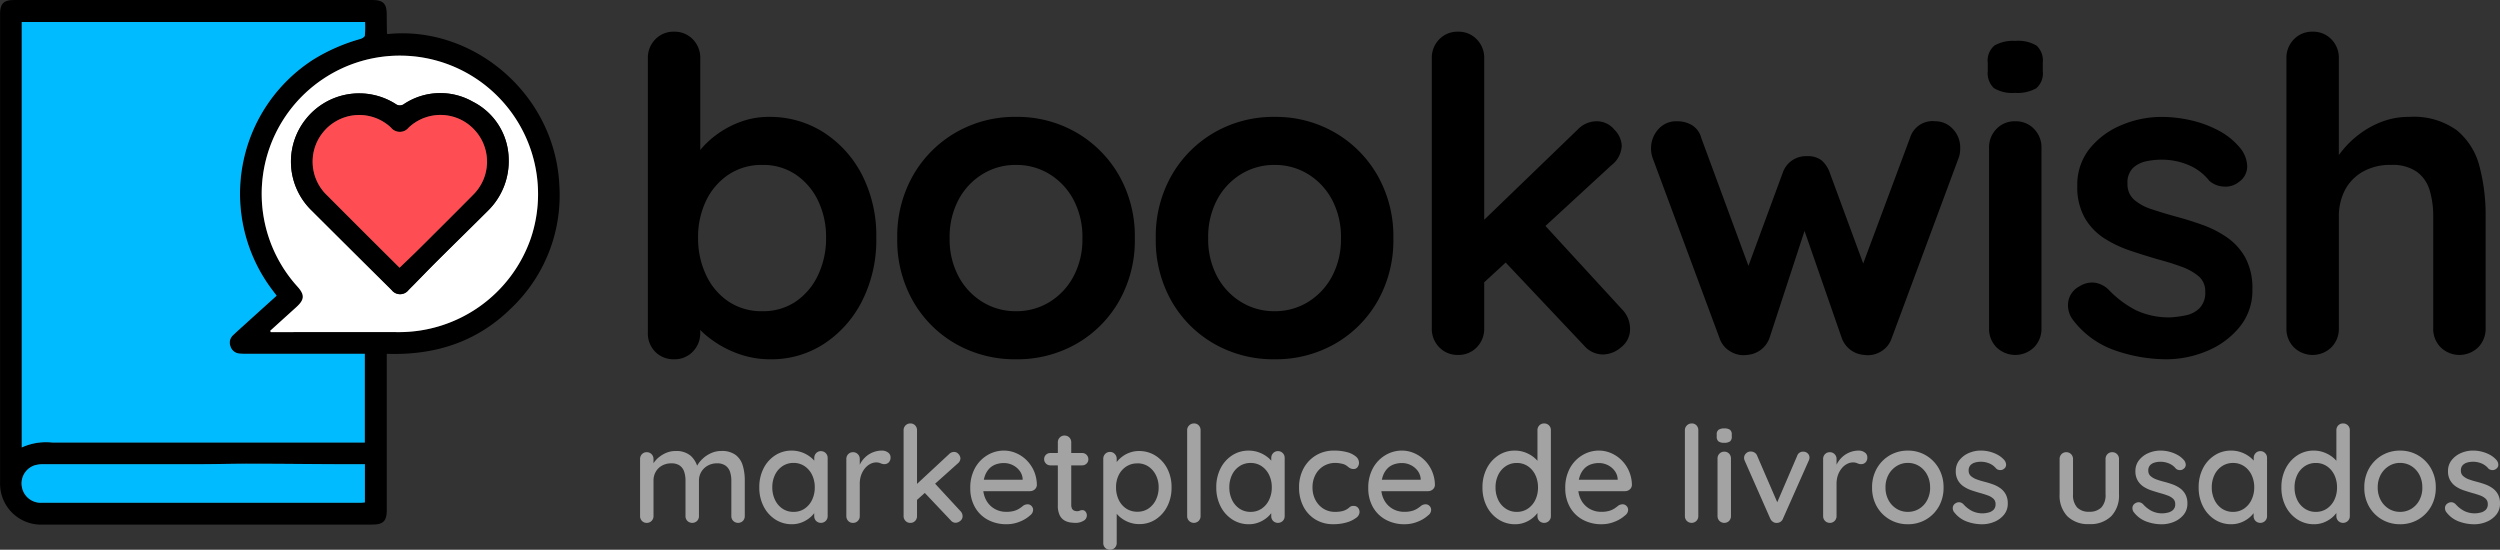 <svg xmlns="http://www.w3.org/2000/svg" width="315.412" height="69.361" viewBox="0 0 315.412 69.361"><rect x="0" y="0" width="315.412" height="69.361" fill="#333333" stroke="none"/><g transform="translate(24406.318 17.694)"><g transform="translate(-24406.318 -17.694)"><path d="M17.8-18.115a12.557,12.557,0,0,1,6.915,1.956,13.881,13.881,0,0,1,4.849,5.372,16.849,16.849,0,0,1,1.791,7.934,17.015,17.015,0,0,1-1.791,7.962,13.993,13.993,0,0,1-4.794,5.4,12.1,12.1,0,0,1-6.75,1.956,11.774,11.774,0,0,1-4.133-.716A13.232,13.232,0,0,1,10.5,9.931,10.42,10.42,0,0,1,8.238,7.7a3.549,3.549,0,0,1-.8-1.9l1.708-.716V9.1a3.3,3.3,0,0,1-.937,2.4,3.163,3.163,0,0,1-2.369.964,3.211,3.211,0,0,1-2.369-.937A3.28,3.28,0,0,1,2.535,9.1V-25.5a3.3,3.3,0,0,1,.937-2.4,3.163,3.163,0,0,1,2.369-.964A3.163,3.163,0,0,1,8.21-27.9a3.3,3.3,0,0,1,.937,2.4v14L8.21-12a3.1,3.1,0,0,1,.771-1.736,11.107,11.107,0,0,1,2.094-2.039,11.925,11.925,0,0,1,3.058-1.681A10.2,10.2,0,0,1,17.8-18.115Zm-.827,6.061a7.469,7.469,0,0,0-4.243,1.212A8.226,8.226,0,0,0,9.891-7.564,10.511,10.511,0,0,0,8.872-2.853,10.736,10.736,0,0,0,9.891,1.858a8.147,8.147,0,0,0,2.838,3.334A7.469,7.469,0,0,0,16.971,6.4a7.338,7.338,0,0,0,4.215-1.212A8.227,8.227,0,0,0,24,1.858a10.736,10.736,0,0,0,1.019-4.711A10.511,10.511,0,0,0,24-7.564a8.307,8.307,0,0,0-2.81-3.278A7.338,7.338,0,0,0,16.971-12.054Zm47,9.257a15.5,15.5,0,0,1-2.011,7.962,14.436,14.436,0,0,1-5.4,5.372,15.045,15.045,0,0,1-7.576,1.929,15.045,15.045,0,0,1-7.576-1.929,14.436,14.436,0,0,1-5.4-5.372A15.5,15.5,0,0,1,34-2.8a15.5,15.5,0,0,1,2.011-7.962,14.645,14.645,0,0,1,5.4-5.4,14.879,14.879,0,0,1,7.576-1.956,14.879,14.879,0,0,1,7.576,1.956,14.645,14.645,0,0,1,5.4,5.4A15.5,15.5,0,0,1,63.972-2.8Zm-6.612,0a10.015,10.015,0,0,0-1.13-4.876A8.407,8.407,0,0,0,53.2-10.9a7.949,7.949,0,0,0-4.215-1.157A7.949,7.949,0,0,0,44.769-10.9a8.407,8.407,0,0,0-3.031,3.223A10.015,10.015,0,0,0,40.609-2.8a9.9,9.9,0,0,0,1.13,4.821,8.407,8.407,0,0,0,3.031,3.223A7.949,7.949,0,0,0,48.984,6.4,7.949,7.949,0,0,0,53.2,5.247,8.407,8.407,0,0,0,56.23,2.024,9.9,9.9,0,0,0,57.36-2.8Zm39.231,0A15.5,15.5,0,0,1,94.58,5.164a14.436,14.436,0,0,1-5.4,5.372A15.045,15.045,0,0,1,81.6,12.465a15.045,15.045,0,0,1-7.576-1.929,14.436,14.436,0,0,1-5.4-5.372A15.5,15.5,0,0,1,66.617-2.8a15.5,15.5,0,0,1,2.011-7.962,14.645,14.645,0,0,1,5.4-5.4A14.879,14.879,0,0,1,81.6-18.115a14.879,14.879,0,0,1,7.576,1.956,14.645,14.645,0,0,1,5.4,5.4A15.5,15.5,0,0,1,96.591-2.8Zm-6.612,0a10.015,10.015,0,0,0-1.13-4.876A8.407,8.407,0,0,0,85.819-10.9,7.949,7.949,0,0,0,81.6-12.054,7.949,7.949,0,0,0,77.389-10.9a8.407,8.407,0,0,0-3.031,3.223A10.015,10.015,0,0,0,73.229-2.8a9.9,9.9,0,0,0,1.13,4.821,8.407,8.407,0,0,0,3.031,3.223A7.949,7.949,0,0,0,81.6,6.4a7.949,7.949,0,0,0,4.215-1.157,8.407,8.407,0,0,0,3.031-3.223A9.9,9.9,0,0,0,89.979-2.8Zm14.767,14.712a3.163,3.163,0,0,1-2.369-.964,3.3,3.3,0,0,1-.937-2.4V-25.5a3.3,3.3,0,0,1,.937-2.4,3.163,3.163,0,0,1,2.369-.964,3.163,3.163,0,0,1,2.369.964,3.3,3.3,0,0,1,.937,2.4V8.553a3.3,3.3,0,0,1-.937,2.4A3.163,3.163,0,0,1,104.746,11.914Zm17.522-29.479a2.871,2.871,0,0,1,2.2,1.047,3.115,3.115,0,0,1,.937,2.039A3.307,3.307,0,0,1,124.086-12L107.5,3.263l-.276-7.6,12.618-12.177A3.328,3.328,0,0,1,122.268-17.564Zm.826,29.423a3.139,3.139,0,0,1-2.424-1.1L110.476-.043l5.014-4.628,9.918,10.8a3.511,3.511,0,0,1,1.047,2.48,2.871,2.871,0,0,1-1.13,2.342A3.576,3.576,0,0,1,123.094,11.859ZM164.97-17.564a2.975,2.975,0,0,1,2.2.964,3.374,3.374,0,0,1,.937,2.452,3.876,3.876,0,0,1-.055.689,3,3,0,0,1-.165.579l-8.43,22.7a3.049,3.049,0,0,1-1.378,1.681,3.126,3.126,0,0,1-2.094.413,3.229,3.229,0,0,1-2.81-2.094l-4.239-12.2-1.216-3.5,1.433.055L144.032,9.82a3.229,3.229,0,0,1-2.81,2.094,3.111,3.111,0,0,1-2.066-.413,3.022,3.022,0,0,1-1.405-1.681l-8.43-22.7a3.68,3.68,0,0,1-.22-1.267,3.579,3.579,0,0,1,.882-2.369,3,3,0,0,1,2.424-1.047,3.57,3.57,0,0,1,1.873.5,2.659,2.659,0,0,1,1.157,1.6L142.1,2.6l-1.378-.11,5.014-13.61a3.08,3.08,0,0,1,3.031-2.039,2.835,2.835,0,0,1,1.846.523,3.612,3.612,0,0,1,1.019,1.515l5.014,13.61L155,2.712l6.777-18.183A2.968,2.968,0,0,1,164.97-17.564ZM178.36,8.553a3.3,3.3,0,0,1-.937,2.4,3.393,3.393,0,0,1-4.739,0,3.3,3.3,0,0,1-.937-2.4V-14.2a3.3,3.3,0,0,1,.937-2.4,3.163,3.163,0,0,1,2.369-.964,3.163,3.163,0,0,1,2.369.964,3.3,3.3,0,0,1,.937,2.4ZM175-21.146a4.378,4.378,0,0,1-2.645-.606,2.589,2.589,0,0,1-.771-2.149v-1.047a2.449,2.449,0,0,1,.854-2.176,4.723,4.723,0,0,1,2.617-.579,4.5,4.5,0,0,1,2.7.606,2.589,2.589,0,0,1,.771,2.149V-23.9a2.488,2.488,0,0,1-.827,2.176A4.83,4.83,0,0,1,175-21.146Zm7.218,28.487a3.082,3.082,0,0,1-.5-1.984,2.658,2.658,0,0,1,1.433-2.094,2.986,2.986,0,0,1,1.873-.468,3.126,3.126,0,0,1,1.928,1.019,13,13,0,0,0,3.361,2.48,9.813,9.813,0,0,0,4.408.882,14.729,14.729,0,0,0,1.818-.248,3.487,3.487,0,0,0,1.736-.882,2.759,2.759,0,0,0,.744-2.121A2.422,2.422,0,0,0,198.2,2,6.961,6.961,0,0,0,196.019.784q-1.35-.5-3-.937-1.708-.5-3.5-1.1a14.609,14.609,0,0,1-3.278-1.57,7.547,7.547,0,0,1-2.424-2.562,7.854,7.854,0,0,1-.937-4.022,7.262,7.262,0,0,1,1.543-4.684,10.076,10.076,0,0,1,3.995-2.975,12.985,12.985,0,0,1,5.152-1.047,16.632,16.632,0,0,1,3.582.413,14.015,14.015,0,0,1,3.581,1.322,8.85,8.85,0,0,1,2.865,2.4A3.911,3.911,0,0,1,204.312-12a2.366,2.366,0,0,1-1.047,2.094,2.659,2.659,0,0,1-1.929.579,2.913,2.913,0,0,1-1.818-.744A6.509,6.509,0,0,0,197.011-12a8.611,8.611,0,0,0-3.609-.716,9.169,9.169,0,0,0-1.791.193,3.536,3.536,0,0,0-1.681.827,2.555,2.555,0,0,0-.716,2.011,2.571,2.571,0,0,0,.826,2.011,6.253,6.253,0,0,0,2.232,1.212q1.405.468,3,.909,1.653.441,3.361,1.047a13.3,13.3,0,0,1,3.141,1.6,7.58,7.58,0,0,1,2.314,2.562,8.09,8.09,0,0,1,.882,3.995,7.242,7.242,0,0,1-1.653,4.794,10.464,10.464,0,0,1-4.133,3,13.219,13.219,0,0,1-5.069,1.019,19.7,19.7,0,0,1-6.5-1.13A11.255,11.255,0,0,1,182.217,7.341Zm42.537-25.456a9.265,9.265,0,0,1,6.033,1.708,8.67,8.67,0,0,1,2.838,4.546,24.035,24.035,0,0,1,.771,6.309V8.553a3.3,3.3,0,0,1-.937,2.4,3.393,3.393,0,0,1-4.739,0,3.3,3.3,0,0,1-.937-2.4V-5.553a11.328,11.328,0,0,0-.441-3.278,4.492,4.492,0,0,0-1.6-2.342,5.367,5.367,0,0,0-3.306-.882,6.9,6.9,0,0,0-3.582.882,5.7,5.7,0,0,0-2.232,2.342,7.118,7.118,0,0,0-.744,3.278V8.553a3.3,3.3,0,0,1-.937,2.4,3.393,3.393,0,0,1-4.739,0,3.3,3.3,0,0,1-.937-2.4V-25.5a3.3,3.3,0,0,1,.937-2.4,3.163,3.163,0,0,1,2.369-.964,3.163,3.163,0,0,1,2.369.964,3.3,3.3,0,0,1,.937,2.4v13.665L215.056-12a12.334,12.334,0,0,1,1.377-2.011,11.928,11.928,0,0,1,2.149-2.011,11.481,11.481,0,0,1,2.81-1.515A9.5,9.5,0,0,1,224.754-18.115Z" transform="translate(79.202 32.863)"/><g transform="translate(0)"><path d="M-643.2,200.684v.936q0,9.376,0,18.752c0,1.419-.436,1.855-1.846,1.855q-20.751,0-41.5,0a5.164,5.164,0,0,1-5.369-4.288,5.782,5.782,0,0,1-.073-1.028q0-29.541,0-59.082c0-1.327.45-1.78,1.775-1.78H-645c1.33,0,1.784.454,1.794,1.77q.008,1.206.028,2.411c0,.039.041.078.063.117,10.695-1.13,21.248,7.488,21.7,19.285a19.648,19.648,0,0,1-6.154,15.363C-631.859,199.2-637.142,200.892-643.2,200.684ZM-689.253,212.5a7.427,7.427,0,0,1,3.876-.62q19.271,0,38.541,0h.856v-11.2h-.856q-7.136,0-14.272,0a5.278,5.278,0,0,1-.687-.03,1.293,1.293,0,0,1-1.146-.953,1.273,1.273,0,0,1,.368-1.383c.449-.428.911-.842,1.371-1.258,1.36-1.23,2.721-2.457,4.1-3.706-.189-.249-.34-.449-.491-.648a20.127,20.127,0,0,1,5.148-29.163,23.141,23.141,0,0,1,5.9-2.577c.223-.069.553-.258.575-.426a13.467,13.467,0,0,0,.027-1.717h-43.314Zm31.348-14.722.068.168h.735c5.171,0,10.343-.017,15.514,0a17.593,17.593,0,0,0,16.571-11.867,17.479,17.479,0,0,0-6.08-19.526,17.408,17.408,0,0,0-20.187-.515,17.434,17.434,0,0,0-3.216,26.129c.977,1.074.943,1.679-.141,2.655S-656.817,196.79-657.9,197.775Zm11.943,16.832c-1.472,0-2.889.006-4.306,0-3.422-.017-6.845-.054-10.267-.057-2.2,0-4.4.059-6.6.061-6.436.007-12.87,0-19.306,0a3.992,3.992,0,0,0-1.154.133,2.4,2.4,0,0,0-1.639,2.7,2.415,2.415,0,0,0,2.493,2.033q20.1.006,40.2,0c.177,0,.354-.027.585-.046Z" transform="translate(691.997 -156.045)"/><path d="M-672.1,229.834V176.156h43.314a13.435,13.435,0,0,1-.028,1.717c-.022.167-.352.357-.575.426a23.136,23.136,0,0,0-5.9,2.577,20.127,20.127,0,0,0-5.148,29.163c.152.2.3.4.491.648-1.383,1.249-2.744,2.477-4.1,3.706-.46.416-.922.83-1.371,1.258a1.273,1.273,0,0,0-.368,1.383,1.293,1.293,0,0,0,1.146.953,5.3,5.3,0,0,0,.687.03q7.136,0,14.272,0h.856v11.2h-.856q-19.27,0-38.541,0A7.428,7.428,0,0,0-672.1,229.834Z" transform="translate(674.845 -173.383)" fill="#0bf"/><path d="M-451.55,241.655q1.631-1.477,3.263-2.953c1.084-.976,1.118-1.581.141-2.655a17.434,17.434,0,0,1,3.217-26.129,17.408,17.408,0,0,1,20.187.515,17.479,17.479,0,0,1,6.08,19.526,17.592,17.592,0,0,1-16.571,11.867c-5.171-.02-10.343,0-15.514,0h-.735Zm30.086-21.709a8.229,8.229,0,0,0-4.518-7.186,8.294,8.294,0,0,0-8.657.268.886.886,0,0,1-1.094.011,8.586,8.586,0,0,0-11.34,1.936,8.59,8.59,0,0,0,.727,11.485q5.044,5.04,10.114,10.054a1.343,1.343,0,0,0,2.141-.01c1.17-1.167,2.307-2.367,3.478-3.533,2.179-2.17,4.38-4.317,6.557-6.49A8.75,8.75,0,0,0-421.464,219.946Z" transform="translate(485.642 -199.925)" fill="#fff"/><path d="M-628.9,580.339v4.823c-.231.019-.408.046-.585.046q-20.1,0-40.2,0a2.416,2.416,0,0,1-2.493-2.033,2.4,2.4,0,0,1,1.639-2.7,3.994,3.994,0,0,1,1.154-.133c6.435-.005,12.871.005,19.306,0,2.2,0,4.4-.064,6.6-.062,3.423,0,6.845.04,10.268.057C-631.787,580.345-630.371,580.339-628.9,580.339Z" transform="translate(674.934 -521.777)" fill="#0bf"/><path d="M-398.356,249.477a8.75,8.75,0,0,1-2.592,6.536c-2.177,2.172-4.378,4.32-6.557,6.49-1.171,1.166-2.308,2.366-3.478,3.533a1.343,1.343,0,0,1-2.141.009q-5.06-5.025-10.114-10.054a8.59,8.59,0,0,1-.727-11.485,8.586,8.586,0,0,1,11.34-1.936.886.886,0,0,0,1.094-.011,8.293,8.293,0,0,1,8.657-.268A8.229,8.229,0,0,1-398.356,249.477Zm-13.762,13.756c.874-.846,1.721-1.648,2.548-2.471,2.244-2.233,4.491-4.463,6.716-6.715a5.872,5.872,0,0,0,.182-8.208,5.839,5.839,0,0,0-8.3-.286,1.427,1.427,0,0,1-2.235,0,5.85,5.85,0,0,0-8.3.289,5.868,5.868,0,0,0,.235,8.256q2.553,2.563,5.113,5.119Q-414.14,261.229-412.118,263.233Z" transform="translate(462.534 -229.456)"/><path d="M-395,280.5q-2.018-2.007-4.039-4.018-2.56-2.556-5.113-5.119a5.867,5.867,0,0,1-.236-8.256,5.85,5.85,0,0,1,8.3-.289,1.427,1.427,0,0,0,2.235,0,5.839,5.839,0,0,1,8.3.286,5.872,5.872,0,0,1-.182,8.208c-2.225,2.252-4.472,4.482-6.716,6.715C-393.277,278.851-394.125,279.653-395,280.5Z" transform="translate(445.414 -246.722)" fill="#ff4e53"/></g><path d="M5.316-5.4a2.767,2.767,0,0,1,1.933.619,3.028,3.028,0,0,1,.9,1.67L7.876-3.2l.119-.271a3.5,3.5,0,0,1,.67-.89,3.808,3.808,0,0,1,1.077-.746,3.093,3.093,0,0,1,1.339-.3,2.9,2.9,0,0,1,1.814.5,2.6,2.6,0,0,1,.9,1.339,6.447,6.447,0,0,1,.254,1.873V2.8a.855.855,0,0,1-.237.619.87.87,0,0,1-1.212,0,.839.839,0,0,1-.246-.619V-1.675a3.47,3.47,0,0,0-.161-1.085,1.563,1.563,0,0,0-.559-.788,1.8,1.8,0,0,0-1.094-.3,2.325,2.325,0,0,0-1.178.3,2.158,2.158,0,0,0-.805.788,2.106,2.106,0,0,0-.288,1.085V2.8a.855.855,0,0,1-.237.619.881.881,0,0,1-1.221,0A.855.855,0,0,1,6.57,2.8V-1.692a3.47,3.47,0,0,0-.161-1.085,1.536,1.536,0,0,0-.551-.78,1.794,1.794,0,0,0-1.085-.288,2.331,2.331,0,0,0-1.17.288,2.05,2.05,0,0,0-.788.78,2.156,2.156,0,0,0-.28,1.085V2.8a.839.839,0,0,1-.246.619.819.819,0,0,1-.6.246.811.811,0,0,1-.61-.246A.855.855,0,0,1,.84,2.8V-4.387a.855.855,0,0,1,.237-.619.811.811,0,0,1,.61-.246.819.819,0,0,1,.6.246.839.839,0,0,1,.246.619v1L2.213-3.2a2.873,2.873,0,0,1,.39-.763,3.261,3.261,0,0,1,.687-.712A3.8,3.8,0,0,1,4.214-5.2,2.94,2.94,0,0,1,5.316-5.4Zm18.344.017a.819.819,0,0,1,.6.246.839.839,0,0,1,.246.619V2.8a.839.839,0,0,1-.246.619.87.87,0,0,1-1.212,0,.855.855,0,0,1-.237-.619V1.581l.339.051a1.264,1.264,0,0,1-.246.678,3.285,3.285,0,0,1-.67.721,3.741,3.741,0,0,1-1,.576A3.323,3.323,0,0,1,20,3.835a3.793,3.793,0,0,1-2.1-.6,4.231,4.231,0,0,1-1.475-1.653,5.136,5.136,0,0,1-.543-2.39,5.161,5.161,0,0,1,.543-2.416,4.205,4.205,0,0,1,1.467-1.636,3.732,3.732,0,0,1,2.06-.593,3.733,3.733,0,0,1,1.348.237,3.9,3.9,0,0,1,1.077.61,3.16,3.16,0,0,1,.712.788,1.519,1.519,0,0,1,.254.788l-.526.051V-4.523a.863.863,0,0,1,.237-.61A.8.8,0,0,1,23.66-5.387ZM20.2,2.276a2.438,2.438,0,0,0,1.4-.407,2.748,2.748,0,0,0,.941-1.11A3.565,3.565,0,0,0,22.88-.81a3.55,3.55,0,0,0-.339-1.577,2.761,2.761,0,0,0-.941-1.1A2.438,2.438,0,0,0,20.2-3.9a2.449,2.449,0,0,0-1.39.407,2.736,2.736,0,0,0-.949,1.1A3.55,3.55,0,0,0,17.523-.81,3.565,3.565,0,0,0,17.862.758a2.748,2.748,0,0,0,.941,1.11A2.438,2.438,0,0,0,20.2,2.276Zm7.511,1.39a.811.811,0,0,1-.61-.246.855.855,0,0,1-.237-.619V-4.387a.855.855,0,0,1,.237-.619.811.811,0,0,1,.61-.246.819.819,0,0,1,.6.246.839.839,0,0,1,.246.619v1.9l-.17-.729a3,3,0,0,1,.415-.882,3.2,3.2,0,0,1,.67-.712,3.037,3.037,0,0,1,.873-.475,3.025,3.025,0,0,1,1.009-.17,1.251,1.251,0,0,1,.763.237.713.713,0,0,1,.322.593.855.855,0,0,1-.237.67.771.771,0,0,1-.526.212,1.155,1.155,0,0,1-.492-.11,1.318,1.318,0,0,0-.559-.11,1.624,1.624,0,0,0-.729.186,2.13,2.13,0,0,0-.678.551,2.81,2.81,0,0,0-.483.856,3.22,3.22,0,0,0-.178,1.1V2.8a.839.839,0,0,1-.246.619A.819.819,0,0,1,27.712,3.666Zm7.222,0a.819.819,0,0,1-.6-.246.839.839,0,0,1-.246-.619V-8.015a.839.839,0,0,1,.246-.619.819.819,0,0,1,.6-.246.811.811,0,0,1,.61.246.855.855,0,0,1,.237.619V2.8a.855.855,0,0,1-.237.619A.811.811,0,0,1,34.934,3.666Zm5.527-8.952a.722.722,0,0,1,.559.271.829.829,0,0,1,.237.543.838.838,0,0,1-.322.627L35.629.9l-.068-1.95,4.272-3.967A.861.861,0,0,1,40.461-5.286Zm.2,8.935a.787.787,0,0,1-.61-.288L36.664-.217,37.952-1.4l3.306,3.577a.918.918,0,0,1,.271.644.724.724,0,0,1-.3.6A.943.943,0,0,1,40.665,3.649Zm6.442.186a4.89,4.89,0,0,1-2.433-.585A4.088,4.088,0,0,1,43.064,1.64,4.766,4.766,0,0,1,42.5-.708a5.088,5.088,0,0,1,.6-2.552,4.284,4.284,0,0,1,1.577-1.628,4.029,4.029,0,0,1,2.06-.568,3.867,3.867,0,0,1,1.568.331,4.242,4.242,0,0,1,1.331.916,4.427,4.427,0,0,1,.916,1.373A4.521,4.521,0,0,1,50.9-1.115a.762.762,0,0,1-.271.559.878.878,0,0,1-.593.22H43.462l-.407-1.441H49.43l-.322.305v-.424A1.9,1.9,0,0,0,48.7-2.938a2.432,2.432,0,0,0-.873-.7,2.516,2.516,0,0,0-1.094-.246,3.04,3.04,0,0,0-.983.161,2.126,2.126,0,0,0-.831.517,2.61,2.61,0,0,0-.576.941,4.14,4.14,0,0,0-.22,1.45,3.272,3.272,0,0,0,.39,1.628,2.791,2.791,0,0,0,1.051,1.077,2.9,2.9,0,0,0,1.475.381,3.461,3.461,0,0,0,1.017-.127,2.523,2.523,0,0,0,.678-.314q.271-.186.475-.356a1.045,1.045,0,0,1,.509-.153.676.676,0,0,1,.509.212.7.7,0,0,1,.2.5.874.874,0,0,1-.373.678,4.1,4.1,0,0,1-1.263.78A4.3,4.3,0,0,1,47.107,3.835Zm5.51-8.986H56.6a.771.771,0,0,1,.568.229.771.771,0,0,1,.229.568.724.724,0,0,1-.229.543.787.787,0,0,1-.568.22H52.617a.771.771,0,0,1-.568-.229.751.751,0,0,1-.229-.551.743.743,0,0,1,.229-.559A.787.787,0,0,1,52.617-5.15Zm1.78-2.2a.811.811,0,0,1,.61.246.855.855,0,0,1,.237.619V1.377a1.026,1.026,0,0,0,.1.492.531.531,0,0,0,.28.254,1.016,1.016,0,0,0,.365.068.768.768,0,0,0,.331-.068.811.811,0,0,1,.348-.068.5.5,0,0,1,.373.186.728.728,0,0,1,.17.509.753.753,0,0,1-.441.661,1.868,1.868,0,0,1-.949.254,5.337,5.337,0,0,1-.678-.051,2.094,2.094,0,0,1-.754-.254,1.544,1.544,0,0,1-.6-.653,2.745,2.745,0,0,1-.237-1.263V-6.489a.839.839,0,0,1,.246-.619A.819.819,0,0,1,54.4-7.354ZM63.773-5.4a3.821,3.821,0,0,1,2.111.593A4.235,4.235,0,0,1,67.35-3.192,5.021,5.021,0,0,1,67.893-.81a5.123,5.123,0,0,1-.543,2.4,4.229,4.229,0,0,1-1.458,1.636,3.72,3.72,0,0,1-2.068.593,3.641,3.641,0,0,1-1.221-.2,3.777,3.777,0,0,1-1.017-.534,3.561,3.561,0,0,1-.721-.7,1.817,1.817,0,0,1-.348-.7l.458-.22v4.73a.839.839,0,0,1-.246.619.87.87,0,0,1-1.212,0,.855.855,0,0,1-.237-.619V-4.421a.863.863,0,0,1,.237-.61.8.8,0,0,1,.61-.254.8.8,0,0,1,.6.254.847.847,0,0,1,.246.61v1.17L60.7-3.4a1.486,1.486,0,0,1,.322-.67,3.463,3.463,0,0,1,.687-.653,3.591,3.591,0,0,1,.949-.492A3.344,3.344,0,0,1,63.773-5.4Zm-.186,1.56a2.505,2.505,0,0,0-1.416.4A2.723,2.723,0,0,0,61.23-2.37a3.443,3.443,0,0,0-.339,1.56A3.565,3.565,0,0,0,61.23.758a2.686,2.686,0,0,0,.941,1.1,2.505,2.505,0,0,0,1.416.4,2.435,2.435,0,0,0,1.39-.4,2.773,2.773,0,0,0,.941-1.1A3.492,3.492,0,0,0,66.265-.81a3.387,3.387,0,0,0-.348-1.551,2.8,2.8,0,0,0-.941-1.085A2.435,2.435,0,0,0,63.586-3.845ZM71.555,2.8a.839.839,0,0,1-.246.619.86.86,0,0,1-1.2,0,.839.839,0,0,1-.246-.619V-8.015a.825.825,0,0,1,.254-.619.847.847,0,0,1,.61-.246.784.784,0,0,1,.6.246.873.873,0,0,1,.229.619ZM81.32-5.387a.819.819,0,0,1,.6.246.839.839,0,0,1,.246.619V2.8a.839.839,0,0,1-.246.619.87.87,0,0,1-1.212,0,.855.855,0,0,1-.237-.619V1.581l.339.051a1.264,1.264,0,0,1-.246.678,3.285,3.285,0,0,1-.67.721,3.742,3.742,0,0,1-1,.576,3.323,3.323,0,0,1-1.238.229,3.793,3.793,0,0,1-2.1-.6,4.231,4.231,0,0,1-1.475-1.653,5.137,5.137,0,0,1-.543-2.39,5.161,5.161,0,0,1,.543-2.416,4.205,4.205,0,0,1,1.467-1.636,3.732,3.732,0,0,1,2.06-.593,3.733,3.733,0,0,1,1.348.237,3.9,3.9,0,0,1,1.077.61,3.16,3.16,0,0,1,.712.788A1.519,1.519,0,0,1,81-3.031l-.526.051V-4.523a.863.863,0,0,1,.237-.61A.8.8,0,0,1,81.32-5.387ZM77.862,2.276a2.438,2.438,0,0,0,1.4-.407A2.748,2.748,0,0,0,80.2.758,3.565,3.565,0,0,0,80.54-.81,3.55,3.55,0,0,0,80.2-2.387a2.761,2.761,0,0,0-.941-1.1,2.438,2.438,0,0,0-1.4-.407,2.449,2.449,0,0,0-1.39.407,2.736,2.736,0,0,0-.949,1.1A3.55,3.55,0,0,0,75.183-.81,3.565,3.565,0,0,0,75.522.758a2.748,2.748,0,0,0,.941,1.11A2.438,2.438,0,0,0,77.862,2.276ZM88.407-5.455a6.082,6.082,0,0,1,1.619.195,2.872,2.872,0,0,1,1.11.543,1.036,1.036,0,0,1,.407.805.892.892,0,0,1-.178.534.582.582,0,0,1-.5.246.89.89,0,0,1-.415-.085,1.534,1.534,0,0,1-.3-.2,2.2,2.2,0,0,0-.339-.237,1.934,1.934,0,0,0-.551-.17A3.608,3.608,0,0,0,88.61-3.9a2.873,2.873,0,0,0-1.551.407,2.812,2.812,0,0,0-1.017,1.1A3.344,3.344,0,0,0,85.677-.81,3.344,3.344,0,0,0,86.042.767a2.856,2.856,0,0,0,1,1.1,2.692,2.692,0,0,0,1.483.407,3.827,3.827,0,0,0,.839-.076A2.223,2.223,0,0,0,89.916,2a2.218,2.218,0,0,0,.441-.314.687.687,0,0,1,.492-.161.7.7,0,0,1,.568.229.845.845,0,0,1,.195.568.949.949,0,0,1-.449.721,3.622,3.622,0,0,1-1.2.568,5.789,5.789,0,0,1-1.645.22,4.239,4.239,0,0,1-2.3-.61,4.123,4.123,0,0,1-1.509-1.661A5.166,5.166,0,0,1,83.982-.81a4.959,4.959,0,0,1,.559-2.382A4.261,4.261,0,0,1,86.1-4.845,4.337,4.337,0,0,1,88.407-5.455Zm8.918,9.291a4.89,4.89,0,0,1-2.433-.585A4.088,4.088,0,0,1,93.281,1.64a4.766,4.766,0,0,1-.568-2.348,5.088,5.088,0,0,1,.6-2.552,4.284,4.284,0,0,1,1.577-1.628,4.029,4.029,0,0,1,2.06-.568,3.867,3.867,0,0,1,1.568.331,4.242,4.242,0,0,1,1.331.916,4.427,4.427,0,0,1,.916,1.373,4.521,4.521,0,0,1,.356,1.721.762.762,0,0,1-.271.559.878.878,0,0,1-.593.22H93.68l-.407-1.441h6.375l-.322.305v-.424a1.9,1.9,0,0,0-.407-1.043,2.432,2.432,0,0,0-.873-.7,2.516,2.516,0,0,0-1.094-.246,3.04,3.04,0,0,0-.983.161,2.126,2.126,0,0,0-.831.517,2.61,2.61,0,0,0-.576.941,4.14,4.14,0,0,0-.22,1.45,3.272,3.272,0,0,0,.39,1.628,2.791,2.791,0,0,0,1.051,1.077,2.9,2.9,0,0,0,1.475.381,3.461,3.461,0,0,0,1.017-.127,2.523,2.523,0,0,0,.678-.314q.271-.186.475-.356a1.045,1.045,0,0,1,.509-.153.676.676,0,0,1,.509.212.7.7,0,0,1,.2.5.874.874,0,0,1-.373.678,4.1,4.1,0,0,1-1.263.78A4.3,4.3,0,0,1,97.325,3.835ZM114.906-8.88a.834.834,0,0,1,.6.237.832.832,0,0,1,.246.627V2.8a.839.839,0,0,1-.246.619.87.87,0,0,1-1.212,0,.855.855,0,0,1-.237-.619V1.581l.339.017a1.3,1.3,0,0,1-.246.687,3.343,3.343,0,0,1-.67.737,3.615,3.615,0,0,1-1,.585,3.323,3.323,0,0,1-1.238.229,3.8,3.8,0,0,1-2.094-.6,4.222,4.222,0,0,1-1.483-1.645,5.123,5.123,0,0,1-.543-2.4,5.123,5.123,0,0,1,.543-2.4,4.27,4.27,0,0,1,1.467-1.645,3.694,3.694,0,0,1,2.06-.6,3.685,3.685,0,0,1,1.331.237,3.9,3.9,0,0,1,1.077.61,3.32,3.32,0,0,1,.721.788,1.485,1.485,0,0,1,.263.788l-.526.051V-8.015a.855.855,0,0,1,.237-.619A.811.811,0,0,1,114.906-8.88ZM111.447,2.276a2.437,2.437,0,0,0,1.4-.407,2.76,2.76,0,0,0,.941-1.1,3.55,3.55,0,0,0,.339-1.577,3.55,3.55,0,0,0-.339-1.577,2.76,2.76,0,0,0-.941-1.1,2.437,2.437,0,0,0-1.4-.407,2.449,2.449,0,0,0-1.39.407,2.736,2.736,0,0,0-.949,1.1,3.551,3.551,0,0,0-.339,1.577,3.551,3.551,0,0,0,.339,1.577,2.736,2.736,0,0,0,.949,1.1A2.449,2.449,0,0,0,111.447,2.276Zm10.732,1.56a4.89,4.89,0,0,1-2.433-.585,4.088,4.088,0,0,1-1.611-1.611,4.766,4.766,0,0,1-.568-2.348,5.088,5.088,0,0,1,.6-2.552,4.284,4.284,0,0,1,1.577-1.628,4.029,4.029,0,0,1,2.06-.568,3.867,3.867,0,0,1,1.568.331,4.242,4.242,0,0,1,1.331.916,4.427,4.427,0,0,1,.916,1.373,4.521,4.521,0,0,1,.356,1.721.762.762,0,0,1-.271.559.878.878,0,0,1-.593.22h-6.578l-.407-1.441H124.5l-.322.305v-.424a1.9,1.9,0,0,0-.407-1.043,2.432,2.432,0,0,0-.873-.7,2.516,2.516,0,0,0-1.094-.246,3.04,3.04,0,0,0-.983.161,2.126,2.126,0,0,0-.831.517,2.61,2.61,0,0,0-.576.941,4.14,4.14,0,0,0-.22,1.45,3.272,3.272,0,0,0,.39,1.628,2.791,2.791,0,0,0,1.051,1.077,2.9,2.9,0,0,0,1.475.381,3.461,3.461,0,0,0,1.017-.127,2.523,2.523,0,0,0,.678-.314q.271-.186.475-.356a1.045,1.045,0,0,1,.509-.153.676.676,0,0,1,.509.212.7.7,0,0,1,.2.5.874.874,0,0,1-.373.678,4.1,4.1,0,0,1-1.263.78A4.3,4.3,0,0,1,122.179,3.835ZM134.352,2.8a.839.839,0,0,1-.246.619.86.86,0,0,1-1.2,0,.839.839,0,0,1-.246-.619V-8.015a.825.825,0,0,1,.254-.619.847.847,0,0,1,.61-.246.784.784,0,0,1,.6.246.873.873,0,0,1,.229.619Zm4.12,0a.855.855,0,0,1-.237.619.87.87,0,0,1-1.212,0,.839.839,0,0,1-.246-.619V-4.455a.839.839,0,0,1,.246-.619.819.819,0,0,1,.6-.246.811.811,0,0,1,.61.246.855.855,0,0,1,.237.619Zm-.865-9.24a1.135,1.135,0,0,1-.712-.178.732.732,0,0,1-.22-.6V-7.49a.68.68,0,0,1,.237-.593,1.226,1.226,0,0,1,.712-.17,1.169,1.169,0,0,1,.729.178.709.709,0,0,1,.22.585v.271a.714.714,0,0,1-.229.61A1.256,1.256,0,0,1,137.607-6.439Zm3.357,1.1a.933.933,0,0,1,.483.136.769.769,0,0,1,.331.407L144.44,1.36l-.322.153,2.7-6.29a.766.766,0,0,1,.763-.543.8.8,0,0,1,.568.212.716.716,0,0,1,.229.551.72.72,0,0,1-.034.212,1.382,1.382,0,0,1-.085.212l-3.221,7.256a.815.815,0,0,1-.729.543.768.768,0,0,1-.5-.11.955.955,0,0,1-.381-.432l-3.2-7.256a1.191,1.191,0,0,1-.068-.178.9.9,0,0,1-.034-.263.766.766,0,0,1,.229-.509A.791.791,0,0,1,140.964-5.337Zm9.986,9a.811.811,0,0,1-.61-.246A.855.855,0,0,1,150.1,2.8V-4.387a.855.855,0,0,1,.237-.619.811.811,0,0,1,.61-.246.818.818,0,0,1,.6.246.839.839,0,0,1,.246.619v1.9l-.17-.729a3,3,0,0,1,.415-.882,3.2,3.2,0,0,1,.67-.712,3.037,3.037,0,0,1,.873-.475,3.025,3.025,0,0,1,1.009-.17,1.251,1.251,0,0,1,.763.237.713.713,0,0,1,.322.593.855.855,0,0,1-.237.67.771.771,0,0,1-.526.212,1.155,1.155,0,0,1-.492-.11,1.318,1.318,0,0,0-.559-.11,1.624,1.624,0,0,0-.729.186,2.13,2.13,0,0,0-.678.551,2.809,2.809,0,0,0-.483.856,3.22,3.22,0,0,0-.178,1.1V2.8a.839.839,0,0,1-.246.619A.818.818,0,0,1,150.95,3.666ZM165.293-.793a4.712,4.712,0,0,1-.6,2.4,4.41,4.41,0,0,1-1.619,1.636,4.458,4.458,0,0,1-2.289.593,4.471,4.471,0,0,1-2.28-.593,4.39,4.39,0,0,1-1.628-1.636,4.712,4.712,0,0,1-.6-2.4,4.746,4.746,0,0,1,.6-2.416A4.455,4.455,0,0,1,158.5-4.853a4.422,4.422,0,0,1,2.28-.6,4.409,4.409,0,0,1,2.289.6,4.475,4.475,0,0,1,1.619,1.645A4.746,4.746,0,0,1,165.293-.793Zm-1.7,0a3.342,3.342,0,0,0-.373-1.619A2.872,2.872,0,0,0,162.216-3.5a2.642,2.642,0,0,0-1.433-.4,2.612,2.612,0,0,0-1.416.4,2.938,2.938,0,0,0-1.017,1.085,3.282,3.282,0,0,0-.381,1.619A3.258,3.258,0,0,0,158.35.8a2.854,2.854,0,0,0,1.017,1.085,2.654,2.654,0,0,0,1.416.39,2.685,2.685,0,0,0,1.433-.39A2.791,2.791,0,0,0,163.224.8,3.318,3.318,0,0,0,163.6-.793Zm3,3.069a.9.9,0,0,1-.136-.551.681.681,0,0,1,.356-.534.767.767,0,0,1,.5-.127.822.822,0,0,1,.5.263,3.783,3.783,0,0,0,1.06.831,3.028,3.028,0,0,0,1.416.305,3.415,3.415,0,0,0,.7-.11,1.356,1.356,0,0,0,.61-.339.957.957,0,0,0,.254-.721.885.885,0,0,0-.271-.678A2.061,2.061,0,0,0,170.871.2q-.441-.161-.949-.3-.543-.153-1.094-.339a4.147,4.147,0,0,1-.992-.483,2.359,2.359,0,0,1-.721-.771,2.27,2.27,0,0,1-.28-1.17,2.167,2.167,0,0,1,.449-1.373,3.01,3.01,0,0,1,1.17-.9,3.8,3.8,0,0,1,1.568-.322,4.535,4.535,0,0,1,1.034.127,4.323,4.323,0,0,1,1.051.4,2.985,2.985,0,0,1,.882.712.975.975,0,0,1,.195.526.611.611,0,0,1-.28.543.677.677,0,0,1-.492.153.747.747,0,0,1-.475-.186,2.179,2.179,0,0,0-.831-.636,2.78,2.78,0,0,0-1.153-.229,2.582,2.582,0,0,0-.67.093,1.278,1.278,0,0,0-.585.331.942.942,0,0,0-.237.7.872.872,0,0,0,.28.678,2.241,2.241,0,0,0,.738.424,9.56,9.56,0,0,0,1,.305q.526.136,1.043.322a3.829,3.829,0,0,1,.932.483,2.327,2.327,0,0,1,.678.763,2.377,2.377,0,0,1,.263,1.178,2.15,2.15,0,0,1-.483,1.416,3.083,3.083,0,0,1-1.221.89,4.017,4.017,0,0,1-1.551.305,5.607,5.607,0,0,1-1.924-.348A3.529,3.529,0,0,1,166.6,2.276Zm19.989-7.528a.818.818,0,0,1,.6.246.839.839,0,0,1,.246.619V.072a3.742,3.742,0,0,1-.983,2.755,3.741,3.741,0,0,1-2.78.992,3.689,3.689,0,0,1-2.755-.992,3.761,3.761,0,0,1-.975-2.755V-4.387a.855.855,0,0,1,.237-.619.811.811,0,0,1,.61-.246.819.819,0,0,1,.6.246.839.839,0,0,1,.246.619V.072a2.305,2.305,0,0,0,.517,1.645,2,2,0,0,0,1.517.543,2.052,2.052,0,0,0,1.543-.543,2.281,2.281,0,0,0,.526-1.645V-4.387a.855.855,0,0,1,.237-.619A.811.811,0,0,1,186.587-5.252Zm2.679,7.528a.9.9,0,0,1-.136-.551.681.681,0,0,1,.356-.534.767.767,0,0,1,.5-.127.822.822,0,0,1,.5.263,3.783,3.783,0,0,0,1.06.831,3.028,3.028,0,0,0,1.416.305,3.415,3.415,0,0,0,.7-.11,1.356,1.356,0,0,0,.61-.339.957.957,0,0,0,.254-.721.885.885,0,0,0-.271-.678A2.061,2.061,0,0,0,193.538.2q-.441-.161-.949-.3-.543-.153-1.094-.339A4.147,4.147,0,0,1,190.5-.92a2.359,2.359,0,0,1-.721-.771,2.269,2.269,0,0,1-.28-1.17,2.167,2.167,0,0,1,.449-1.373,3.01,3.01,0,0,1,1.17-.9,3.8,3.8,0,0,1,1.568-.322,4.534,4.534,0,0,1,1.034.127,4.323,4.323,0,0,1,1.051.4,2.985,2.985,0,0,1,.882.712.975.975,0,0,1,.195.526.611.611,0,0,1-.28.543.677.677,0,0,1-.492.153.747.747,0,0,1-.475-.186,2.179,2.179,0,0,0-.831-.636,2.781,2.781,0,0,0-1.153-.229,2.582,2.582,0,0,0-.67.093,1.278,1.278,0,0,0-.585.331.942.942,0,0,0-.237.7.872.872,0,0,0,.28.678,2.241,2.241,0,0,0,.737.424,9.563,9.563,0,0,0,1,.305q.526.136,1.043.322a3.829,3.829,0,0,1,.932.483,2.326,2.326,0,0,1,.678.763,2.376,2.376,0,0,1,.263,1.178,2.15,2.15,0,0,1-.483,1.416,3.083,3.083,0,0,1-1.221.89,4.017,4.017,0,0,1-1.551.305,5.607,5.607,0,0,1-1.924-.348A3.529,3.529,0,0,1,189.266,2.276Zm16-7.663a.819.819,0,0,1,.6.246.839.839,0,0,1,.246.619V2.8a.839.839,0,0,1-.246.619.87.87,0,0,1-1.212,0,.855.855,0,0,1-.237-.619V1.581l.339.051a1.264,1.264,0,0,1-.246.678,3.285,3.285,0,0,1-.67.721,3.741,3.741,0,0,1-1,.576,3.323,3.323,0,0,1-1.238.229,3.793,3.793,0,0,1-2.1-.6,4.231,4.231,0,0,1-1.475-1.653,5.137,5.137,0,0,1-.543-2.39,5.161,5.161,0,0,1,.543-2.416A4.205,4.205,0,0,1,199.5-4.862a3.732,3.732,0,0,1,2.06-.593,3.733,3.733,0,0,1,1.348.237,3.9,3.9,0,0,1,1.077.61,3.16,3.16,0,0,1,.712.788,1.519,1.519,0,0,1,.254.788l-.526.051V-4.523a.863.863,0,0,1,.237-.61A.8.8,0,0,1,205.27-5.387Zm-3.459,7.663a2.438,2.438,0,0,0,1.4-.407,2.748,2.748,0,0,0,.941-1.11A3.565,3.565,0,0,0,204.49-.81a3.55,3.55,0,0,0-.339-1.577,2.76,2.76,0,0,0-.941-1.1,2.438,2.438,0,0,0-1.4-.407,2.449,2.449,0,0,0-1.39.407,2.736,2.736,0,0,0-.949,1.1,3.551,3.551,0,0,0-.339,1.577,3.565,3.565,0,0,0,.339,1.568,2.748,2.748,0,0,0,.941,1.11A2.438,2.438,0,0,0,201.812,2.276Zm13.9-11.156a.834.834,0,0,1,.6.237.832.832,0,0,1,.246.627V2.8a.839.839,0,0,1-.246.619.87.87,0,0,1-1.212,0,.855.855,0,0,1-.237-.619V1.581l.339.017a1.3,1.3,0,0,1-.246.687,3.343,3.343,0,0,1-.67.737,3.614,3.614,0,0,1-1,.585,3.323,3.323,0,0,1-1.238.229,3.8,3.8,0,0,1-2.094-.6,4.222,4.222,0,0,1-1.483-1.645,5.123,5.123,0,0,1-.543-2.4,5.123,5.123,0,0,1,.543-2.4,4.27,4.27,0,0,1,1.467-1.645,3.694,3.694,0,0,1,2.06-.6,3.685,3.685,0,0,1,1.331.237,3.9,3.9,0,0,1,1.077.61,3.321,3.321,0,0,1,.721.788,1.485,1.485,0,0,1,.263.788l-.526.051V-8.015a.855.855,0,0,1,.237-.619A.811.811,0,0,1,215.714-8.88ZM212.255,2.276a2.437,2.437,0,0,0,1.4-.407,2.76,2.76,0,0,0,.941-1.1,3.55,3.55,0,0,0,.339-1.577,3.55,3.55,0,0,0-.339-1.577,2.76,2.76,0,0,0-.941-1.1,2.437,2.437,0,0,0-1.4-.407,2.449,2.449,0,0,0-1.39.407,2.736,2.736,0,0,0-.949,1.1,3.55,3.55,0,0,0-.339,1.577,3.55,3.55,0,0,0,.339,1.577,2.736,2.736,0,0,0,.949,1.1A2.449,2.449,0,0,0,212.255,2.276Zm15.14-3.069a4.712,4.712,0,0,1-.6,2.4,4.41,4.41,0,0,1-1.619,1.636,4.458,4.458,0,0,1-2.289.593,4.471,4.471,0,0,1-2.28-.593,4.391,4.391,0,0,1-1.628-1.636,4.711,4.711,0,0,1-.6-2.4,4.746,4.746,0,0,1,.6-2.416A4.455,4.455,0,0,1,220.6-4.853a4.422,4.422,0,0,1,2.28-.6,4.409,4.409,0,0,1,2.289.6,4.475,4.475,0,0,1,1.619,1.645A4.746,4.746,0,0,1,227.395-.793Zm-1.7,0a3.342,3.342,0,0,0-.373-1.619A2.872,2.872,0,0,0,224.318-3.5a2.642,2.642,0,0,0-1.433-.4,2.612,2.612,0,0,0-1.416.4,2.938,2.938,0,0,0-1.017,1.085,3.282,3.282,0,0,0-.381,1.619A3.259,3.259,0,0,0,220.452.8a2.854,2.854,0,0,0,1.017,1.085,2.654,2.654,0,0,0,1.416.39,2.685,2.685,0,0,0,1.433-.39A2.792,2.792,0,0,0,225.327.8,3.318,3.318,0,0,0,225.7-.793Zm3,3.069a.9.9,0,0,1-.136-.551.681.681,0,0,1,.356-.534.767.767,0,0,1,.5-.127.822.822,0,0,1,.5.263,3.783,3.783,0,0,0,1.06.831,3.028,3.028,0,0,0,1.416.305,3.414,3.414,0,0,0,.7-.11,1.356,1.356,0,0,0,.61-.339.957.957,0,0,0,.254-.721.885.885,0,0,0-.271-.678A2.061,2.061,0,0,0,232.973.2q-.441-.161-.949-.3-.543-.153-1.094-.339a4.147,4.147,0,0,1-.992-.483,2.359,2.359,0,0,1-.721-.771,2.269,2.269,0,0,1-.28-1.17,2.167,2.167,0,0,1,.449-1.373,3.01,3.01,0,0,1,1.17-.9,3.8,3.8,0,0,1,1.568-.322,4.534,4.534,0,0,1,1.034.127,4.323,4.323,0,0,1,1.051.4,2.985,2.985,0,0,1,.882.712.975.975,0,0,1,.195.526.611.611,0,0,1-.28.543.677.677,0,0,1-.492.153.747.747,0,0,1-.475-.186,2.179,2.179,0,0,0-.831-.636,2.781,2.781,0,0,0-1.153-.229,2.582,2.582,0,0,0-.67.093,1.278,1.278,0,0,0-.585.331.942.942,0,0,0-.237.7.872.872,0,0,0,.28.678,2.241,2.241,0,0,0,.737.424,9.561,9.561,0,0,0,1,.305q.526.136,1.043.322a3.829,3.829,0,0,1,.932.483,2.326,2.326,0,0,1,.678.763,2.376,2.376,0,0,1,.263,1.178,2.15,2.15,0,0,1-.483,1.416,3.083,3.083,0,0,1-1.221.89,4.018,4.018,0,0,1-1.551.305,5.607,5.607,0,0,1-1.924-.348A3.529,3.529,0,0,1,228.7,2.276Z" transform="translate(79.915 62.304)" fill="#a3a3a3"/></g></g></svg>